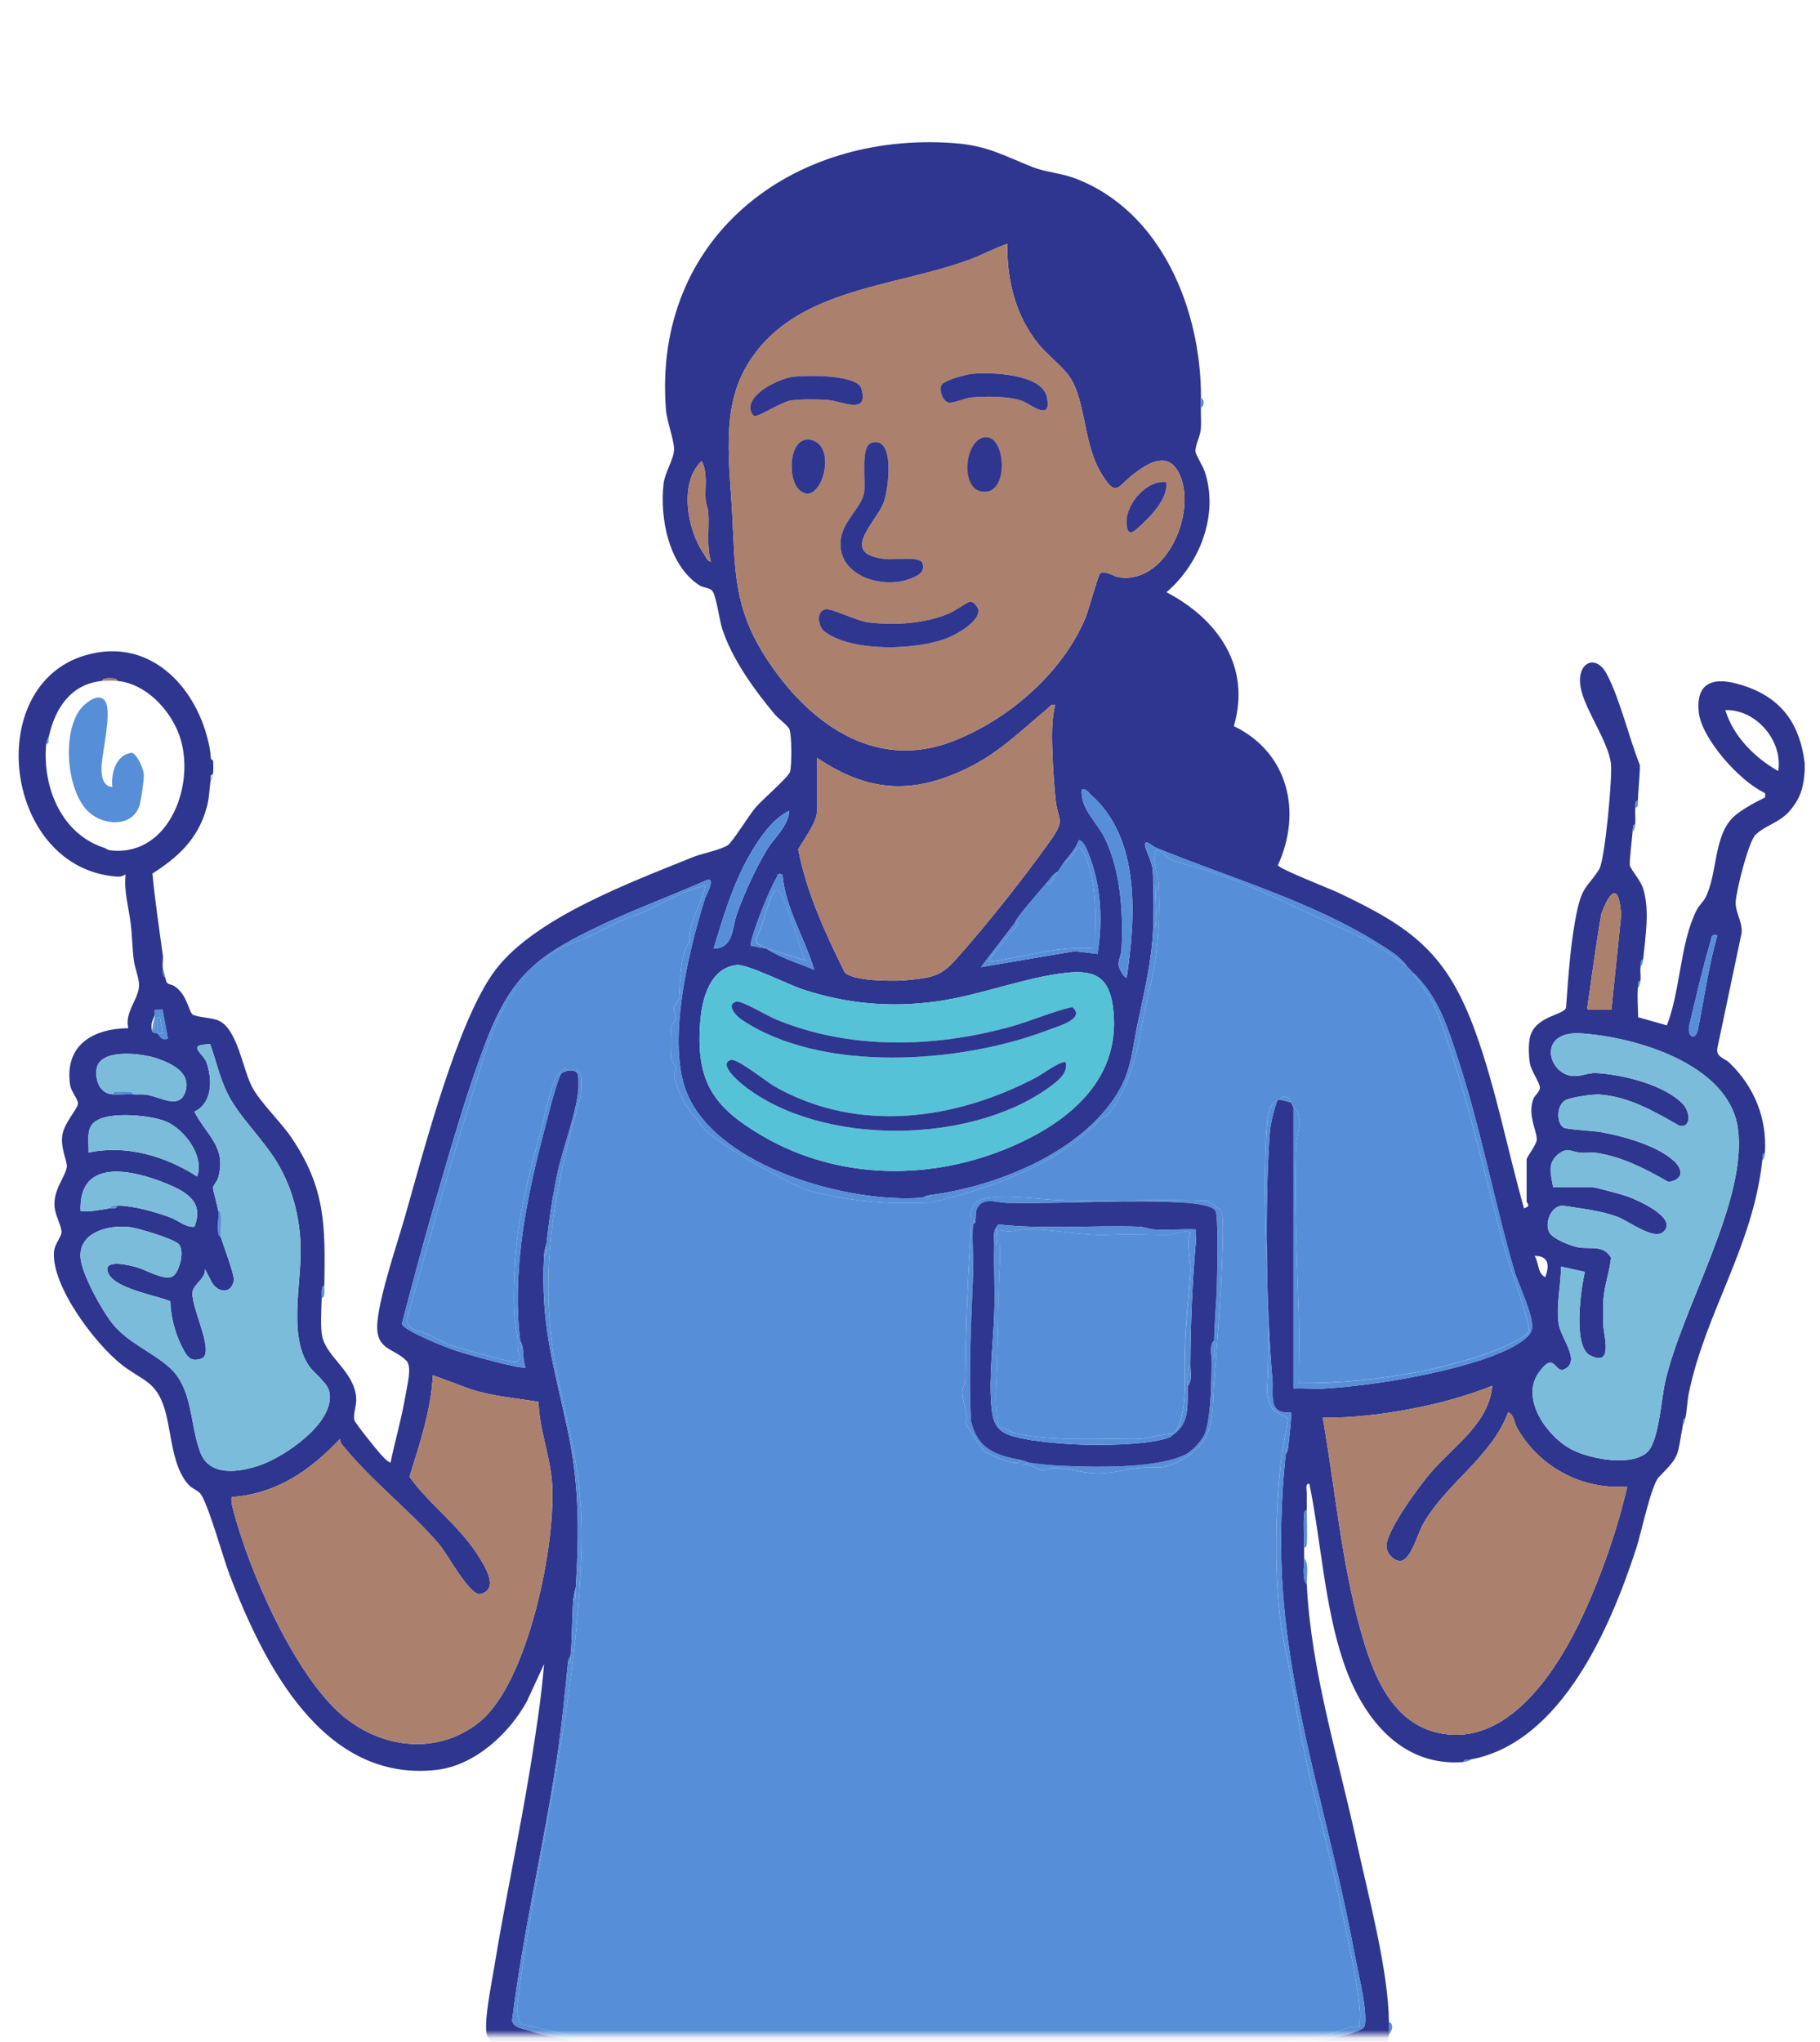 <svg width="238" height="267" viewBox="0 0 238 267" fill="none" xmlns="http://www.w3.org/2000/svg">
<path d="M181.627 266.118C181.623 265.54 181.634 264.964 181.627 264.386L181.925 264.608C182.323 265.318 181.717 265.793 181.627 266.118Z" fill="#568FD8"/>
<path d="M42.053 169.789C42.06 169.29 41.984 168.784 42.112 168.289L42.4 168.057C42.393 168.556 42.469 169.062 42.341 169.557L42.053 169.789Z" fill="#568FD8"/>
<path d="M220.073 186.421L220.129 185.607L220.42 185.382C220.309 185.926 220.084 186.362 220.073 186.421Z" fill="#568FD8"/>
<path d="M192.363 230.082C192.304 230.092 192.089 230.369 191.323 230.428L191.549 230.137L192.36 230.082H192.363Z" fill="#568FD8"/>
<path d="M230.463 151.77L230.519 150.956L230.81 150.731C230.761 151.535 230.47 151.712 230.463 151.77Z" fill="#568FD8"/>
<path d="M21.62 127.862C21.176 127.529 21.228 126.978 21.273 126.476C21.298 126.642 21.523 127.259 21.62 127.862Z" fill="#568FD8"/>
<path d="M27.854 99.448L27.562 99.223L27.854 99.448Z" fill="#568FD8"/>
<path d="M27.853 101.181C27.794 101.96 27.514 102.161 27.507 102.22L27.853 101.181Z" fill="#568FD8"/>
<path d="M20.233 132.713C20.285 132.553 20.171 132.248 20.247 132.033L21.27 132.016L21.967 135.828C20.961 136.105 20.92 135.401 20.583 135.135H21.277L20.93 133.056H20.587V135.135C20.493 135.062 20.015 135.225 19.894 134.788C20.531 134.438 20.167 133.354 20.24 132.709L20.233 132.713Z" fill="#568FD8"/>
<path d="M15.383 89.053C14.794 88.994 13.893 88.994 13.307 89.053L13.525 88.765C14.062 88.644 14.624 88.644 15.165 88.765L15.383 89.053Z" fill="#AB806D"/>
<path d="M20.233 132.713C20.161 133.357 20.525 134.442 19.887 134.792L20.233 132.713Z" fill="#568FD8"/>
<path d="M6.033 97.369C6.096 96.634 6.366 96.388 6.38 96.329L6.325 97.143L6.033 97.369Z" fill="#568FD8"/>
<path d="M14.69 102.913C14.482 101.111 15.182 98.675 17.238 98.439C17.959 98.647 18.815 100.64 18.812 101.35C18.812 102.112 18.448 104.86 18.177 105.536C17.082 108.239 13.483 107.93 11.598 106.184C8.637 103.44 8.048 95.518 10.7 92.511C11.414 91.703 13.144 90.463 13.827 91.825C14.572 93.315 13.442 98.076 13.296 99.964C13.213 101.038 13.275 102.864 14.69 102.913Z" fill="#568FD8"/>
<path d="M21.27 135.138H20.58V133.059H20.923" fill="#568FD8"/>
<mask id="mask0_1416_8068" style="mask-type:luminance" maskUnits="userSpaceOnUse" x="-28" y="0" width="319" height="267">
<path d="M290.037 0H-27.407V266.118H290.037V0Z" fill="white"/>
</mask>
<g mask="url(#mask0_1416_8068)">
<path d="M157.037 51.976C157.037 52.437 157.05 52.901 157.037 53.362C157.009 54.322 157.127 55.334 157.009 56.28C156.905 57.129 156.263 58.334 156.336 59.069C156.381 59.523 157.31 60.954 157.55 61.685C159.408 67.309 156.901 73.716 152.54 77.444C159.228 80.958 163.641 87.14 161.349 94.957C168.487 98.401 170.294 106.198 167.111 113.138C167.118 113.571 173.923 116.225 174.943 116.707C184.67 121.312 189.212 124.59 192.977 135.048C195.66 142.498 197.13 150.405 199.293 158.007C200.302 157.73 199.637 157.297 199.637 157.141V151.597C199.637 151.358 200.878 149.729 200.951 149.119C201.079 148.024 199.727 145.99 200.482 143.78C200.666 143.239 201.356 142.813 201.37 142.248C201.384 141.635 200.233 140.058 200.06 139.046C199.904 138.132 199.865 136.628 200.053 135.73C200.652 132.861 204.473 132.775 204.785 131.801C205.107 127.598 205.378 122.889 206.31 118.776C207.004 115.723 207.877 115.737 209.143 113.637C209.867 112.431 210.918 101.346 210.644 99.701C210.162 96.797 207.569 93.255 206.806 90.373C205.859 86.793 208.588 85.282 210.099 88.117C211.836 91.374 213.036 96.537 214.447 100.057C214.44 101.599 214.242 103.103 214.183 104.649L213.892 104.874C213.795 105.141 213.85 105.414 213.837 105.688C213.805 106.374 213.892 107.085 213.837 107.767L213.545 107.992L213.49 108.807C213.417 109.649 213.067 112.643 213.126 113.128C213.192 113.661 214.544 115.099 214.887 116.243C215.75 119.108 215.168 122.463 214.873 125.439L214.582 125.664L214.526 126.479C214.468 127.047 214.578 127.643 214.526 128.211L214.235 128.436L214.18 129.251C214.086 130.488 214.208 131.787 214.214 133.024L217.976 134.091C219.761 129.531 219.685 123.381 221.841 119.07C222.192 118.37 222.722 117.941 222.985 117.442C224.629 114.327 224.029 109.448 226.633 106.884C227.586 105.945 229.583 104.884 230.8 104.295C230.817 103.931 230.973 103.782 230.581 103.592C227.451 102.067 222.455 96.561 222.136 93.044C221.72 88.449 225.114 88.612 228.473 89.822C233.212 91.53 235.404 94.936 235.996 99.794V100.834C235.837 102.978 235.504 104.281 234.065 106.007C232.762 107.566 230.838 107.937 229.583 109.146C228.643 110.051 227.024 116.551 226.972 117.996C226.92 119.469 228.123 120.872 227.652 122.463L224.573 137.085C224.386 138.236 225.527 138.385 226.123 138.953C229.368 142.044 231.077 146.195 230.8 150.734L230.508 150.959L230.453 151.774C229.215 163.053 223.051 171.542 220.846 182.183C220.638 183.188 220.611 184.397 220.41 185.385L220.118 185.61L220.063 186.424C219.272 190.427 219.855 190.191 216.929 193.164C215.927 194.183 214.634 200.43 214.006 202.367C210.64 212.766 204.195 227.856 192.356 230.084L191.545 230.14L191.32 230.431C183.086 231.055 178.115 224.464 175.719 217.451C173.216 210.112 172.772 201.66 171.23 194.048C170.63 193.964 170.893 194.841 170.886 195.257C170.869 196.009 170.893 196.761 170.886 197.509C170.592 197.461 170.567 197.773 170.543 198.022C170.415 199.37 170.543 200.971 170.543 202.36C170.543 202.821 170.543 203.286 170.543 203.746C170.55 204.824 170.259 206.439 170.89 207.211C171.434 218.473 174.988 229.779 177.369 240.75C178.857 247.6 181.561 257.618 181.627 264.385C181.633 264.964 181.623 265.539 181.627 266.118C181.519 266.506 181.713 266.845 181.308 267.348C180.791 267.989 179.467 268.093 179.248 268.762C179.03 269.43 179.151 272.119 179.203 273.048L179.262 274.548L179.55 274.78C179.602 276.967 179.477 279.178 179.55 281.364L179.609 282.515L179.897 282.75C180.171 293.475 179.99 304.573 179.897 315.322C179.29 315.755 179.557 316.995 179.55 317.747C179.522 320.398 179.564 323.066 179.55 325.717C178.922 326.372 179.21 327.865 179.203 328.836C179.189 331.026 179.214 333.229 179.203 335.419C178.572 336.192 178.864 337.807 178.857 338.884C178.836 342.689 178.874 346.514 178.857 350.319C178.226 351.092 178.517 352.707 178.51 353.784C178.486 358.282 178.506 362.8 178.51 367.298C178.51 368.854 178.496 370.417 178.51 371.976C178.513 372.555 178.267 373.552 178.857 373.882C178.86 378.033 178.801 382.205 178.857 386.356L178.916 387.856L179.203 388.088C179.203 394.204 179.2 400.338 179.203 406.453C179.203 408.817 179.182 411.19 179.203 413.557C179.21 414.135 178.961 415.133 179.55 415.463C179.56 431.742 179.585 448.041 179.55 464.32C179.255 464.272 179.228 464.584 179.207 464.833C179.061 466.382 179.2 468.267 179.207 469.864C179.207 470.325 179.207 470.789 179.207 471.25V472.29C179.189 474.352 179.581 479.359 179.054 480.973C178.298 483.278 174.391 483.298 174.364 483.898C176.014 487.723 177.834 491.459 179.72 495.17C181.779 499.227 183.197 500.728 184.057 505.558V507.637C183.987 508.081 184.119 508.587 183.981 509.106C182.046 516.199 172.883 517.152 166.74 517.339C165.371 517.381 163.953 517.384 162.583 517.339C156.319 517.131 150.183 515.991 146.158 510.731C142.67 506.171 143.468 497.987 144.258 492.595C144.66 489.851 145.333 487.117 145.96 484.425C144.688 484.57 141.703 483.86 140.861 482.945C139.73 481.718 139.914 477.986 139.699 476.309C133.317 426.551 127.135 376.747 121.342 326.965L120.334 322.259C119.789 323.995 120.115 325.721 119.983 327.457L119.692 327.682L119.637 328.496C119.564 329.407 119.71 330.357 119.637 331.268L119.346 331.493L119.29 332.308C119.207 333.333 119.37 334.401 119.29 335.426L119.002 335.662L118.943 336.812C118.742 339.304 118.791 341.934 118.597 344.435L118.306 344.661L118.25 345.475C118.17 346.501 118.326 347.568 118.25 348.594L117.962 348.829L117.903 349.98C117.851 350.666 117.955 351.373 117.903 352.059L117.616 352.291L117.557 353.791C117.473 354.931 117.64 356.116 117.557 357.256L117.269 357.492L117.21 358.642C117.113 360.011 117.304 361.432 117.21 362.8L116.922 363.033L116.863 364.533C116.794 365.562 116.933 366.622 116.863 367.651L116.576 367.884L116.517 369.384C116.312 372.458 116.368 375.659 116.17 378.74L115.882 378.972L115.823 380.472C115.757 381.501 115.886 382.562 115.823 383.591L115.536 383.823L115.477 385.323C115.397 386.581 115.553 387.877 115.477 389.135L115.189 389.371L115.13 390.521C115.068 391.664 115.14 392.839 115.13 393.986C114.523 394.419 114.79 395.66 114.783 396.412C114.769 397.676 114.835 398.962 114.783 400.223L114.492 400.448L114.437 401.263C114.353 402.867 114.527 404.509 114.437 406.114L114.145 406.339L114.09 407.153C114.027 408.529 114.104 409.932 114.09 411.311C113.501 411.644 113.75 412.743 113.743 413.39C113.726 414.655 113.795 415.941 113.743 417.202L113.455 417.434L113.397 418.935C113.331 420.196 113.466 421.485 113.397 422.746L113.109 422.978L113.05 424.479C112.956 426.083 113.15 427.729 113.05 429.33L112.759 429.555L112.703 430.369C112.627 431.627 112.779 432.923 112.703 434.181L112.415 434.417L112.356 435.567C112.294 436.71 112.37 437.885 112.356 439.032C111.767 439.365 112.017 440.463 112.01 441.111C111.992 442.49 112.065 443.894 112.01 445.269L111.722 445.501L111.663 447.002C111.597 448.263 111.736 449.552 111.663 450.813L111.375 451.045L111.316 452.546C111.247 453.689 111.386 454.867 111.316 456.011L111.029 456.247L110.97 457.397C110.89 458.655 111.05 459.951 110.97 461.209L110.682 461.441L110.623 462.941C110.547 464.085 110.699 465.263 110.623 466.406L110.335 466.642L110.276 467.792C110.19 469.05 110.363 470.346 110.276 471.604L109.989 471.836L109.93 473.336C109.836 474.705 110.023 476.126 109.93 477.494L109.642 477.73L109.583 478.88C109.503 479.483 109.691 480.176 109.583 480.783C109.32 482.287 107.094 482.838 105.773 482.695C106.713 487.12 107.725 491.32 107.853 495.863C107.888 497.128 107.829 498.41 107.853 499.674C107.524 501.854 107.226 503.77 105.412 505.374C103.027 507.481 99.04 507.862 96.08 508.337L95.269 508.392L95.043 508.684C93.681 508.891 91.861 508.822 90.54 509.03L89.729 509.086L89.503 509.377C82.909 510.551 77.973 513.611 71.147 514.574L70.335 514.63L70.11 514.921C69.25 515.032 68.235 514.855 67.34 514.921L66.189 514.98L65.953 515.267C65.069 515.312 64.067 515.312 63.183 515.267L62.955 514.98L61.453 514.921C60.497 514.838 59.498 515.032 58.538 514.889C54.413 514.273 47.569 512.474 46.63 507.745C45.156 500.322 53.168 498.049 58.098 495.104C63.027 492.159 67.881 488.596 71.847 484.615C72.547 483.915 72.949 482.439 74.263 482.346C74.094 481.704 72.995 481.781 72.35 481.32C71.213 480.513 70.97 478.645 70.852 477.321C70.523 473.6 70.921 469.397 70.81 465.536C69.476 419.437 67.77 373.417 66.654 327.28C66.193 308.284 65.257 289.053 67 270.12C67.052 269.559 66.98 268.98 67.011 268.419C66.945 267.968 64.262 267.916 63.686 266.145C63.194 264.638 64.303 259.264 64.615 257.337C66.054 248.519 67.954 239.745 69.382 230.92C70.093 226.515 70.79 222.045 71.147 217.617L68.907 222.475C66.598 226.706 62.081 230.878 57.096 231.45C42.227 233.151 34.465 217.558 30.017 205.926C29.254 203.927 27.073 196.151 26.141 195.25C25.725 194.845 25.142 194.661 24.733 194.235C22.442 191.844 22.462 187.325 21.533 184.269C20.403 180.565 18.645 180.596 15.914 178.458C12.464 175.759 6.758 168.24 7.056 163.732C7.129 162.651 8.103 161.705 8.044 161.022C7.975 160.194 7.233 158.919 7.136 157.824C6.935 155.564 8.588 153.853 8.737 152.595C8.824 151.85 7.912 150.259 8.141 148.51C8.356 146.874 10.18 144.968 10.197 144.338C10.214 143.707 9.299 142.768 9.171 141.895C8.401 136.704 12.114 134.507 16.78 134.459C16.226 132.376 18.247 130.54 18.184 128.748C18.15 127.802 17.63 126.579 17.502 125.592C17.3 124.025 17.287 122.355 17.096 120.799C16.836 118.658 16.174 116.555 16.43 114.361C16.011 114.538 15.823 114.673 15.321 114.638C0.525 113.609 -2.408 89.683 11.157 85.695C19.953 83.106 26.293 90.431 27.517 98.422L27.573 99.236L27.864 99.461C27.905 99.988 27.902 100.667 27.864 101.194L27.573 101.419L27.517 102.233C27.344 103.488 27.385 104.358 27 105.702C25.853 109.725 23.34 112.054 19.935 114.233C20.265 117.812 20.809 121.371 21.291 124.933C21.36 125.436 21.211 126.014 21.284 126.486C21.239 126.988 21.187 127.539 21.63 127.872C21.814 129.039 22.182 128.461 23.003 129.095C24.508 130.262 24.685 132.258 25.167 132.65C25.648 133.041 27.76 133.055 28.654 133.492C31.043 134.653 31.733 139.715 32.915 142.051C33.934 144.067 36.673 146.656 38.056 148.69C42.577 155.336 42.542 160.239 42.41 168.07L42.123 168.302C41.994 168.798 42.074 169.304 42.064 169.802C42.039 171.213 41.863 173.482 42.133 174.758C42.719 177.495 46.331 179.359 46.578 182.793C46.654 183.843 46.123 184.98 46.359 185.749C46.487 186.165 49.171 189.491 49.687 190.07C50.072 190.499 50.54 191.047 51.067 191.286C51.688 188.306 52.551 185.364 53.05 182.353C53.237 181.22 53.913 178.718 53.147 177.945C51.4 176.178 48.994 176.622 49.365 172.779C49.715 169.175 51.896 162.796 52.97 159.057C55.39 150.613 59.8 133.44 64.775 126.86C69.971 119.985 82.573 115.359 90.554 112.109C91.823 111.593 94.215 111.166 95.192 110.512C95.809 110.096 97.973 106.554 98.867 105.525C99.637 104.642 103.124 101.589 103.308 100.958C103.551 100.134 103.565 96.055 103.197 95.296C102.972 94.835 101.752 93.945 101.29 93.391C98.624 90.182 95.74 86.218 94.444 82.223C94.079 81.103 93.653 77.891 93.154 77.275C92.807 76.845 91.965 76.869 91.462 76.543C87.458 73.965 86.258 67.763 86.772 63.276C86.945 61.748 88.148 60.022 88.144 58.743C88.141 57.465 87.205 55.126 87.084 53.549C85.347 31.189 103.384 17.18 124.674 18.711C129.139 19.034 131.212 20.34 135.04 21.854C136.711 22.516 138.704 22.62 140.521 23.302C151.94 27.585 157.082 40.593 157.05 51.983L157.037 51.976ZM131.753 31.878C130.12 32.409 128.612 33.268 126.997 33.874C116.791 37.721 103.312 37.582 97.404 48.272C94.312 53.868 95.425 60.912 95.744 67.039C96.128 74.475 95.913 79.378 100.094 85.903C105.471 94.295 114.183 100.955 124.577 96.939C131.843 94.132 138.968 87.996 141.97 80.729C142.341 79.835 143.617 75.171 143.859 74.991C144.469 74.53 145.513 75.331 146.203 75.459C152.478 76.599 156.634 66.91 154.194 61.921C152.727 58.92 150.127 60.538 148.21 62.025C146.081 63.674 145.974 65.188 143.942 61.786C141.537 57.759 142.05 51.945 139.557 48.85C138.78 47.887 137.522 46.823 136.614 45.895C134.378 43.608 132.852 40.448 132.197 37.159C131.85 35.42 131.67 33.656 131.757 31.882L131.753 31.878ZM92.963 73.46C92.367 71.332 92.755 69.194 92.627 67.042C92.592 66.453 92.308 65.912 92.266 65.323C92.156 63.643 92.582 61.858 91.753 60.292C88.727 63.151 89.885 69.346 92.062 72.455C92.311 72.811 92.471 73.38 92.96 73.46H92.963ZM13.307 89.052C9.226 89.468 7.209 92.646 6.38 96.329C6.366 96.388 6.099 96.634 6.033 97.368C5.544 102.965 8.023 109.06 13.653 110.882C13.958 110.979 13.938 111.163 14.693 111.229C22.286 111.887 25.683 102.251 23.423 96.086C22.199 92.746 19.058 89.413 15.387 89.052L15.168 88.765C14.627 88.643 14.069 88.643 13.528 88.765L13.31 89.052H13.307ZM106.82 99.101V106.204C106.82 107.507 105.045 109.902 104.379 111.059C105.475 116.717 107.912 122.026 110.467 127.158C111.452 128.284 116.506 128.315 118.084 128.215C118.839 128.166 120.458 127.976 121.173 127.84C123.076 127.477 123.943 126.635 125.177 125.262C128.952 121.056 134.021 114.635 137.297 110.016C139.425 107.015 138.34 107.532 138.025 104.444C137.862 102.833 137.702 100.539 137.64 98.938C137.557 96.79 137.449 94.198 137.993 92.178C137.401 92.032 137.3 92.403 136.953 92.694C132.63 96.305 129.798 99.309 124.234 101.45C117.695 103.966 112.561 102.899 106.823 99.105L106.82 99.101ZM232.54 100.834C233.171 96.904 229.656 92.732 225.617 92.864C226.66 96.291 229.475 99.105 232.54 100.834ZM147.34 127.861C148.491 119.999 149.184 109.687 142.667 103.952C142.278 103.609 142.098 103.121 141.457 103.259C141.249 105.782 143.488 107.528 144.528 109.711C146.595 114.032 146.893 119.483 146.657 124.23C146.622 124.926 146.192 125.567 146.293 126.285C146.331 126.565 146.907 127.83 147.343 127.858L147.34 127.861ZM93.313 124.05C95.99 124.008 95.695 121.309 96.416 119.358C97.446 116.572 98.774 113.654 100.292 111.111C100.958 109.999 102.126 108.883 102.736 107.663C102.937 107.261 103.232 106.489 103.187 106.035C100.996 107.102 99.325 109.586 98.101 111.686C95.879 115.494 94.593 119.864 93.317 124.05H93.313ZM139.027 112.961C138.732 113.374 138.586 113.62 138.333 114.001C137.709 114.282 137.376 114.895 136.946 115.387C136.423 115.986 132.672 120.273 132.79 120.585L128.286 126.472L140.573 124.389L143.523 124.743C144.23 120.408 143.991 115.678 142.313 111.575C142.07 110.979 141.745 110.078 141.103 109.843C140.722 111.011 139.73 111.97 139.023 112.961H139.027ZM150.803 115.733C150.876 117.511 150.866 119.496 150.803 121.278C150.644 125.709 149.573 129.937 148.695 134.24C148.144 136.943 147.908 139.712 146.584 142.175C142.143 150.436 130.554 155.135 121.71 156.271C121.006 156.361 120.729 156.614 120.67 156.618C111.084 157.408 94.128 152.737 89.93 143.194C87.028 136.597 90.048 124.323 92.169 117.539C92.311 117.085 93.646 114.791 92.474 115.068C87.985 117.074 83.319 118.772 78.871 120.865C70.599 124.763 67.004 127.283 63.606 136.087C61.006 142.827 58.805 150.679 56.766 157.661C55.276 162.775 53.917 167.949 52.558 173.101C52.658 173.964 58.309 176.175 59.37 176.546C60.559 176.961 68.328 179.169 68.716 178.801C68.397 178.004 68.481 177.18 68.37 176.376C68.276 175.686 68.03 175.395 68.023 175.336C66.969 166.59 68.682 157.38 70.89 148.922C71.538 146.441 72.301 143.153 73.171 140.824C73.431 140.128 73.664 140.259 74.256 139.992C74.471 139.972 74.731 139.975 74.95 139.992C75.771 140.228 75.619 140.886 75.657 141.538C75.823 144.32 73.653 149.972 72.974 153.087C72.294 156.202 71.826 159.303 71.486 162.515C71.459 162.765 71.185 163.413 71.14 164.248C70.679 173.174 72.364 178.354 74.166 186.691C75.744 193.982 75.761 200.146 75.296 207.561C75.29 207.655 75.002 208.566 74.95 209.294C74.787 211.64 74.825 214.232 74.603 216.571C74.596 216.63 74.333 216.851 74.256 217.61C73.844 221.689 73.449 225.798 72.835 229.877C71.109 241.356 68.387 252.694 66.969 264.215C67.087 265.165 68.54 265.342 69.406 265.605C71.92 266.367 74.461 266.776 77.03 267.161C77.13 267.175 77.435 267.445 78.07 267.507C78.385 267.538 78.791 267.532 79.11 267.507L79.335 267.798C79.599 267.902 79.879 267.833 80.147 267.854C82.334 268.037 84.56 268.308 86.727 268.547C86.785 268.554 87.025 268.814 87.766 268.893C89.715 269.101 92.006 269.073 94 269.24C94.059 269.243 94.246 269.524 95.04 269.586C97.487 269.78 100.202 269.909 102.66 269.933C102.993 270.522 104.092 270.272 104.736 270.279C106.577 270.3 108.436 270.265 110.276 270.279C110.817 270.9 112.187 270.619 113.046 270.626C113.622 270.629 114.201 270.626 114.78 270.626C114.894 270.626 115.012 270.626 115.126 270.626C122.736 270.643 130.377 270.723 137.987 270.626C138.631 270.619 139.734 270.868 140.063 270.279C144.91 270.224 149.798 270.04 154.61 269.586C155.324 269.517 155.262 269.243 155.303 269.24C157.068 269.067 159.131 269.094 160.843 268.893C161.564 268.81 161.824 268.554 161.883 268.547C163.852 268.311 165.811 268.19 167.77 267.854C168.141 267.791 168.529 267.94 168.81 267.507C170.311 267.358 177.744 266.024 178.344 265.096C178.569 264.749 178.534 264.274 178.534 263.865C178.524 261.613 177.47 257.389 177.023 254.957C174.166 239.478 168.955 224.111 167.777 208.421C167.323 202.388 167.496 196.258 168.116 190.236C168.123 190.177 168.376 189.924 168.463 189.197C168.536 188.576 168.976 184.841 168.799 184.702C165.724 184.952 166.577 182.474 166.39 180.354C165.575 171.137 165.402 157.744 166.019 148.465C166.127 146.867 166.539 145.291 167.073 143.804C167.156 143.755 167.319 143.849 167.42 143.804L168.806 144.151C168.938 144.324 169.035 144.625 169.153 144.844V181.573C170.474 181.511 171.819 181.653 173.143 181.58C179.266 181.234 187.551 179.82 193.4 177.938C195.081 177.398 200.049 175.655 200.33 173.77C200.593 172.024 198.531 167.969 197.983 166.067C195.376 157.009 193.642 147.661 190.72 138.683C189.319 134.376 188.103 130.304 184.736 127.168C184.511 126.957 184.393 126.759 184.043 126.475C183.197 125.127 181.668 124.261 180.34 123.422C171.507 117.837 160.645 114.76 151.046 110.806C150.848 110.723 149.469 109.521 149.767 110.695C149.992 111.579 150.554 112.525 150.71 113.568C150.824 114.334 150.765 114.995 150.796 115.733H150.803ZM100.237 124.05C102.147 125.314 104.369 125.907 106.47 126.822C105.229 122.643 102.688 118.745 102.313 114.347C101.495 114.188 101.765 114.431 101.55 114.794C100.521 116.541 98.659 121.253 98.202 123.228C98.035 123.946 98.271 123.585 98.649 123.724C99.19 123.928 99.737 123.925 100.24 124.046L100.237 124.05ZM210.723 132.019L211.999 119.656C211.722 115.553 210.637 116.26 209.42 119.455C208.706 123.454 208.196 127.487 207.607 131.506C207.513 132.154 207.607 131.995 208.116 132.019C208.98 132.057 209.857 131.992 210.72 132.019H210.723ZM224.573 122.321C223.772 122.182 223.904 122.397 223.72 123.01C222.677 126.517 221.765 130.498 220.912 134.088C220.569 135.533 221.72 136.261 222.06 134.535C222.864 130.46 223.436 126.319 224.573 122.324V122.321ZM96.336 126.191C92.818 126.596 91.802 130.637 91.573 133.575C90.963 141.399 93.22 144.778 99.782 148.589C109.76 154.39 121.97 154.435 132.443 149.861C140.122 146.507 146.789 140.845 145.523 131.586C145.014 127.851 143.208 126.829 139.578 127.199C134.187 127.754 128.144 130.169 122.545 130.949C116.489 131.794 110.883 131.295 105.08 129.424C103.235 128.831 97.671 126.035 96.336 126.188V126.191ZM20.233 132.712C20.018 133.353 19.64 133.901 19.887 134.791C20.008 135.228 20.486 135.065 20.58 135.138C20.92 135.405 20.961 136.108 21.963 135.831L21.266 132.019L20.244 132.037C20.167 132.251 20.282 132.553 20.23 132.716L20.233 132.712ZM203.1 155.235H208.123C208.553 155.235 212.152 156.216 212.8 156.448C214.079 156.909 219.408 159.213 217.57 161.05C216.322 162.297 212.987 159.671 211.51 159.127C209.191 158.271 206.754 158.066 204.334 157.661C202.798 157.709 201.98 159.941 202.58 161.129C203.041 162.037 205.475 162.966 206.466 163.132C208.002 163.385 209.721 162.775 210.678 164.484C210.491 166.272 209.798 168.15 209.673 169.958C209.6 171.033 209.628 172.349 209.673 173.437C209.725 174.678 211.008 178.819 207.94 177.249C205.645 176.074 206.723 168.555 207.257 166.33L204.14 165.637C204.119 168.098 203.485 170.568 203.814 173.063C204.078 175.069 207.003 178.209 204.31 179.169C203.214 179.169 203.173 176.75 201.211 179.515C198.704 183.049 202.549 188.202 205.866 189.723C208.258 190.822 213.313 191.792 215.407 189.907C216.898 188.562 217.258 182.956 217.737 180.804C219.914 171.036 228.595 156.961 227.257 147.536C226.067 139.143 213.847 135.599 206.743 135.141C200.944 134.771 202.41 140.505 205.697 140.713C206.795 140.782 207.704 140.256 208.81 140.329C212.28 140.55 217.549 141.815 220.049 144.351C220.999 145.315 221.238 147.546 219.619 147.224C216.35 145.349 212.994 143.402 209.122 143.135C208.3 143.08 205.381 143.509 204.722 143.873C203.564 144.511 203.478 146.805 204.473 147.46C204.844 147.702 208.491 147.889 209.416 148.059C212.304 148.586 216.652 149.792 218.856 151.784C220.229 153.025 220.049 154.3 218.18 154.57C215.237 152.889 212.19 151.292 208.789 150.769C208.106 150.661 207.413 150.803 206.73 150.751C205.464 150.658 204.899 149.913 203.61 151.077C202.32 152.241 202.847 153.714 203.1 155.246V155.235ZM28.893 161.819C29.216 162.917 30.7 166.715 30.571 167.46C30.266 169.238 28.522 169.092 27.694 167.696L26.817 165.98C26.876 167.152 25.496 167.845 25.222 168.742C24.692 170.464 28.072 176.539 26.491 177.609C24.9 178.24 24.432 177.37 23.79 176.109C22.892 174.352 22.31 172.134 22.279 170.173C20.403 169.359 14.395 168.448 14.038 166.109C13.809 164.626 17.131 165.513 17.893 165.724C19.124 166.067 21.211 167.37 22.442 166.978C23.398 166.677 24.234 163.538 23.36 162.682C22.643 161.978 18.056 160.596 16.919 160.464C14.222 160.156 10.315 161.119 10.523 164.421C10.658 166.563 13.314 171.348 14.697 173.08C16.704 175.593 19.79 176.722 22.137 178.805C25.274 181.584 24.782 186.265 26.21 189.976C27.423 193.133 31.303 192.537 33.931 191.636C37.207 190.513 43.783 186.095 43.09 182.1C42.868 180.818 41.09 179.633 40.375 178.576C37.567 174.397 39.599 167.315 39.29 162.335C39.062 158.645 38.188 155.329 36.312 152.144C34.437 148.96 31.351 146.157 29.791 143.076C28.772 141.067 28.235 138.672 27.486 136.548C24.23 136.614 26.564 137.699 27.004 138.936C27.78 141.119 27.822 144.248 25.413 145.374C27.046 148.517 29.653 150 28.533 154.009C28.384 154.539 27.86 154.989 27.85 155.405C27.846 155.558 28.425 157.623 28.547 158.354C28.626 159.307 28.415 160.377 28.554 161.303C28.606 161.646 28.88 161.767 28.893 161.819ZM14.693 143.108C15.605 143.17 16.552 143.045 17.463 143.108C17.959 143.142 18.455 143.08 18.978 143.139C20.906 143.35 23.437 145.193 24.234 142.782C25.031 140.37 22.587 139.13 20.58 138.43C18.573 137.73 12.984 137.023 12.624 139.836C12.426 141.361 13.109 142.997 14.693 143.108ZM25.773 153.849C26.779 151.178 24.099 147.671 21.707 146.659C19.692 145.807 12.911 145.058 11.837 147.356C11.351 148.392 11.643 149.625 11.577 150.731C16.472 149.657 21.648 151.188 25.773 153.849ZM15.383 157.661C17.463 157.668 20.344 158.492 22.306 159.224C23.35 159.612 24.258 160.526 25.42 160.429C26.761 157.134 24.265 155.786 21.617 154.719C17.165 152.928 10.273 151.424 10.533 158.357C11.84 158.506 13.074 158.219 14.343 158.011C14.586 157.969 14.894 158.07 15.158 157.955L15.383 157.664V157.661ZM202.06 167.017C202.656 165.554 202.545 164.189 200.677 164.248C201.242 165.083 201.058 166.545 202.06 167.017ZM70.429 183.327C67.448 182.824 64.418 182.606 61.526 181.663L56.6 179.837C56.378 184.394 54.891 188.798 53.546 193.122C56.205 196.813 59.925 199.394 62.431 203.282C63.336 204.685 65.364 207.79 62.858 208.448C61.474 208.812 58.535 203.247 57.474 202.007C53.643 197.52 48.855 193.944 44.813 189.023C44.608 188.774 44.449 188.49 44.473 188.154C40.563 192.312 36.167 195.35 30.277 195.777C30.214 196.265 30.315 196.709 30.433 197.18C32.429 205.174 38.587 219.301 45 224.533C50.134 228.723 57.304 229.495 62.657 225.226C69.084 220.102 72.759 201.768 72.19 193.864C71.937 190.361 70.495 186.854 70.429 183.327ZM197.217 184.688C195.033 190.589 189.104 193.947 186.071 199.353C185.409 200.531 184.504 203.989 183.18 204.114C182.244 204.204 181.308 203.081 181.304 202.194C181.297 200.132 185.69 194.19 187.173 192.488C190.092 189.138 194.755 186.047 195.137 181.223C191.767 182.575 188.068 183.576 184.483 184.252C180.711 184.962 176.808 185.451 172.973 185.385C174.579 194.571 175.421 204.2 177.917 213.182C179.401 218.525 181.731 225.018 187.777 226.533C197.071 228.861 203.668 218.407 206.979 211.262C209.441 205.95 211.483 200.073 212.8 194.391C206.927 194.872 201.314 191.868 198.413 186.781C198.004 186.068 198.007 184.983 197.217 184.688ZM70.107 272.355L69.819 272.587C69.691 273.083 69.77 273.588 69.76 274.087C69.438 293.183 69.24 312.328 69.753 331.441C69.854 335.152 70.093 338.919 70.107 342.696C70.11 343.999 69.819 345.839 70.453 346.854C70.474 353.129 70.751 359.294 70.8 365.565C70.807 366.425 70.526 367.797 71.147 368.338C71.216 378.314 71.646 388.182 71.84 398.137L71.899 399.638C71.909 399.949 72.187 399.849 72.187 399.87C72.27 402.628 72.173 405.424 72.187 408.186C72.194 409.378 71.899 411.104 72.533 411.998C72.613 432.095 73.31 452.733 74.274 472.789C74.357 474.504 74.208 476.25 74.246 477.969C76.711 479.158 79.571 479.279 82.23 479.567C82.306 479.573 82.903 479.851 83.617 479.913C84.854 480.02 87.264 480.26 88.293 480.26H95.913C96.922 480.26 99.384 480.027 100.59 479.913C101.353 479.84 101.571 479.573 101.63 479.567C103.218 479.393 104.879 479.504 106.446 478.839C106.737 476.119 106.629 473.25 106.827 470.557C106.83 470.498 107.115 470.322 107.174 469.518C107.985 458.173 109.139 445.844 109.25 434.521C109.857 434.087 109.59 432.847 109.597 432.095C109.67 423.664 110.914 415.244 110.984 406.8C111.59 406.367 111.323 405.126 111.33 404.374C111.351 401.581 111.66 398.851 111.677 396.058C112.298 395.518 112.017 394.145 112.024 393.286C112.034 391.796 111.947 390.268 112.024 388.781C112.024 388.723 112.325 388.567 112.37 387.742C112.637 382.794 112.745 377.783 113.064 372.842C113.067 372.766 113.362 372.222 113.41 371.456C113.611 368.383 113.542 365.177 113.757 362.1C113.761 362.042 114.048 361.865 114.104 361.061C114.298 358.313 114.246 355.499 114.45 352.745C114.461 352.616 114.742 351.743 114.797 351.012C115.081 347.214 115.185 343.372 115.49 339.577C115.49 339.536 115.778 339.605 115.837 338.884C116.361 332.315 116.69 325.7 117.224 319.133C117.231 319.057 117.512 318.479 117.571 317.747C117.643 316.836 117.501 315.887 117.571 314.975C117.577 314.899 117.865 314.345 117.917 313.589C118.212 309.216 118.326 305.308 117.924 300.935C117.699 298.457 117.106 291.967 115.917 290.12C115.518 289.504 114.617 288.911 114.107 288.298C114 288.152 113.858 288.066 113.761 287.951C113.123 287.192 112.61 286.693 111.684 286.219C111.57 286.09 111.455 285.99 111.337 285.872C110.939 283.246 113.858 283.98 115.265 284.888C115.865 285.273 117.473 286.901 117.928 287.49C118.098 287.712 118.077 288.159 118.254 288.416C118.413 288.644 118.774 288.623 118.85 288.738C120.694 291.444 120.954 299.504 121.412 302.997C122.629 312.273 123.714 321.604 124.844 330.922C124.931 331.635 125.184 331.902 125.191 331.961C125.374 333.479 125.354 335.295 125.537 336.812C125.624 337.516 125.877 337.464 125.884 337.505C126.092 339.221 126.023 341.334 126.231 343.049C126.317 343.76 126.57 344.03 126.577 344.089C128.484 359.748 130.186 375.521 132.117 391.214C132.204 391.921 132.457 391.865 132.464 391.907C133.923 403.754 135.144 415.743 136.621 427.597C136.707 428.301 136.96 428.249 136.967 428.29C138.76 442.705 140.427 457.213 142.164 471.604C142.251 472.318 142.504 472.584 142.511 472.643C142.816 475.155 142.812 477.737 143.232 480.239C145.669 480.869 148.134 481.105 150.623 481.334C155.071 481.743 160.538 481.954 165.024 481.652C165.745 481.604 165.676 481.309 165.717 481.306C166.435 481.24 167.187 481.375 167.94 481.275C170.502 480.939 173.105 480.384 175.563 479.605C176.503 476.514 175.983 473.218 176.1 470.024C177.213 440.148 176.087 410.123 175.4 380.316C174.683 348.985 176.905 317.948 176.801 286.569C176.797 285.287 176.919 283.821 176.801 282.577C176.777 282.327 176.749 282.019 176.458 282.064C176.451 278.845 176.475 275.179 176.111 272.015C176.118 271.225 176.319 270.421 175.587 269.943C175.504 269.933 175.47 270.269 175.421 270.283C173.695 270.844 170.54 271.308 168.63 271.631C166.719 271.953 164.598 272.098 162.604 272.362C161.911 272.452 161.623 272.701 161.564 272.708C156.107 273.37 150.432 273.692 144.941 273.748C144.189 273.755 142.948 273.488 142.518 274.094C134.593 274.164 126.726 274.625 118.777 274.458C111.362 274.302 103.849 273.481 96.454 273.401C96.115 272.798 95.026 273.079 94.378 273.055C93.691 273.027 92.981 273.11 92.301 273.055C92.242 273.051 92.044 272.774 91.261 272.708C90.478 272.643 89.628 272.781 88.838 272.708C88.761 272.701 88.186 272.421 87.451 272.362C86.657 272.299 85.815 272.435 85.028 272.362C84.969 272.355 84.681 271.884 83.988 272.015C83.53 271.988 83.059 272.053 82.601 272.015L82.396 271.728C82.237 271.676 82.074 271.679 81.908 271.669C77.921 271.395 74.066 270.425 70.131 269.936C70.117 270.744 70.145 271.558 70.131 272.362L70.107 272.355ZM50.71 503.822C50.582 503.968 50.186 504.061 49.999 504.311C49.365 505.146 49.611 506.799 49.999 507.748C51.362 509.155 53.265 510.094 55.193 510.6C60.244 511.92 67.42 511.733 72.53 510.752C77.931 509.72 82.355 507.013 87.33 505.984C91.642 505.09 96.707 505.371 100.854 503.923C105.912 502.155 104.892 496.895 104.366 492.592C104.002 489.622 103.267 486.663 102.646 483.745C98.014 484.383 93.31 484.629 88.619 484.438C86.876 484.366 84.508 484.22 82.778 484.047C80.888 483.856 78.961 483.271 77.071 483.07C73.771 488.683 67.898 492.879 62.462 496.355C58.964 498.59 53.261 500.908 50.713 503.829L50.71 503.822ZM154.613 485.804C153.923 485.783 153.223 485.845 152.537 485.804C152.492 485.804 152.245 485.478 151.708 485.436C150.855 485.371 149.95 485.485 149.098 485.478C148.612 488.486 147.718 491.434 147.343 494.463C146.789 498.957 146.258 505.205 149.077 509.016C149.586 509.706 149.774 509.893 150.464 510.402C156.194 514.64 168.716 514.623 175.331 512.585C176.61 512.19 178.246 511.317 179.21 510.402C183.675 506.161 178.139 499.487 176.028 495.392C174.322 492.082 172.509 488.752 171.566 485.131C169.292 484.761 167.031 485.648 164.844 485.807C161.748 486.032 157.768 485.901 154.62 485.8L154.613 485.804Z" fill="#2E368F"/>
<path d="M203.1 155.236C202.847 153.704 202.264 152.284 203.61 151.067C204.955 149.851 205.461 150.648 206.73 150.742C207.413 150.79 208.106 150.652 208.789 150.759C212.186 151.286 215.237 152.883 218.18 154.56C220.049 154.29 220.229 153.015 218.856 151.774C216.655 149.782 212.304 148.576 209.416 148.049C208.494 147.88 204.844 147.692 204.473 147.45C203.474 146.795 203.564 144.501 204.722 143.863C205.381 143.5 208.3 143.07 209.122 143.125C212.994 143.392 216.35 145.34 219.619 147.214C221.238 147.536 221.002 145.305 220.049 144.342C217.546 141.805 212.28 140.54 208.81 140.319C207.704 140.249 206.795 140.776 205.697 140.703C202.41 140.495 200.944 134.761 206.743 135.131C213.847 135.585 226.067 139.13 227.257 147.526C228.595 156.955 219.914 171.026 217.737 180.794C217.258 182.946 216.898 188.556 215.407 189.897C213.317 191.782 208.258 190.812 205.866 189.713C202.549 188.192 198.707 183.04 201.21 179.505C203.173 176.74 203.214 179.159 204.31 179.159C207.003 178.199 204.078 175.06 203.814 173.053C203.485 170.555 204.119 168.088 204.14 165.628L207.257 166.321C206.723 168.545 205.648 176.064 207.94 177.239C211.008 178.809 209.725 174.671 209.673 173.428C209.628 172.343 209.6 171.023 209.673 169.949C209.798 168.14 210.491 166.262 210.678 164.474C209.721 162.765 208.002 163.379 206.466 163.122C205.475 162.96 203.037 162.027 202.58 161.12C201.98 159.931 202.798 157.7 204.334 157.651C206.754 158.053 209.188 158.257 211.51 159.117C212.987 159.661 216.322 162.291 217.57 161.04C219.404 159.203 214.079 156.899 212.8 156.438C212.155 156.206 208.553 155.225 208.123 155.225H203.1V155.236Z" fill="#7BBCDB"/>
<path d="M157.037 53.362C157.05 52.901 157.037 52.437 157.037 51.976C157.553 52.35 157.536 53.009 157.037 53.362Z" fill="#568FD8"/>
<path d="M92.963 73.46C92.471 73.38 92.315 72.812 92.065 72.455C89.888 69.347 88.73 63.151 91.757 60.292C92.585 61.855 92.155 63.64 92.27 65.324C92.308 65.916 92.592 66.453 92.63 67.042C92.762 69.194 92.374 71.329 92.967 73.46H92.963Z" fill="#AB806D"/>
<path d="M213.493 108.804L213.549 107.989L213.84 107.764C213.778 108.554 213.5 108.745 213.493 108.804Z" fill="#568FD8"/>
<path d="M214.53 126.476L214.585 125.661L214.877 125.436C214.8 126.195 214.537 126.417 214.53 126.476Z" fill="#568FD8"/>
<path d="M214.183 129.248L214.239 128.433L214.53 128.208C214.457 128.977 214.187 129.189 214.183 129.248Z" fill="#568FD8"/>
<path d="M213.836 105.685C213.85 105.415 213.795 105.138 213.892 104.871L214.183 104.646C214.173 104.916 214.225 105.193 214.128 105.46L213.836 105.685Z" fill="#568FD8"/>
<path d="M210.723 132.02C209.86 131.992 208.983 132.058 208.12 132.02C207.607 131.999 207.517 132.158 207.61 131.507C208.2 127.487 208.709 123.454 209.423 119.455C210.64 116.257 211.725 115.55 212.003 119.656L210.727 132.02H210.723Z" fill="#AB806D"/>
<path d="M224.573 122.321C223.436 126.316 222.864 130.457 222.06 134.532C221.72 136.257 220.569 135.53 220.912 134.085C221.768 130.495 222.68 126.514 223.72 123.007C223.904 122.394 223.772 122.182 224.573 122.317V122.321Z" fill="#568FD8"/>
<path d="M131.753 31.879C131.663 33.653 131.843 35.417 132.194 37.156C132.852 40.448 134.374 43.608 136.61 45.892C137.522 46.82 138.78 47.884 139.554 48.847C142.046 51.942 141.537 57.76 143.939 61.783C145.971 65.185 146.078 63.675 148.207 62.022C150.124 60.535 152.724 58.92 154.19 61.918C156.631 66.907 152.474 76.596 146.199 75.456C145.509 75.331 144.466 74.531 143.856 74.988C143.613 75.168 142.337 79.836 141.966 80.726C138.961 87.992 131.836 94.126 124.573 96.936C114.18 100.952 105.465 94.292 100.091 85.9C95.91 79.375 96.128 74.472 95.74 67.036C95.421 60.909 94.308 53.865 97.401 48.269C103.308 37.579 116.787 37.714 126.993 33.871C128.609 33.265 130.113 32.406 131.75 31.875L131.753 31.879ZM123.156 50.296C122.757 50.871 123.232 52.437 124.026 52.628C124.612 52.77 126.206 52.053 127.077 51.969C128.876 51.8 132.232 51.786 133.837 52.493C134.984 52.999 137.623 55.188 136.888 51.869C136.222 48.868 129.521 48.639 127.115 48.886C126.29 48.969 123.575 49.696 123.159 50.292L123.156 50.296ZM103.613 49.291C101.866 49.537 97.862 51.446 98.143 53.536C98.184 53.855 98.399 54.326 98.687 54.402C99.21 54.541 102.188 52.524 103.551 52.347C104.782 52.184 107.118 52.209 108.384 52.319C110.131 52.472 113.677 54.322 112.648 50.822C112.093 48.941 105.312 49.052 103.617 49.291H103.613ZM128.529 57.212C126.012 57.929 125.679 64.423 128.82 64.326C131.961 64.229 131.438 56.38 128.529 57.212ZM104.473 64.021C107.153 66.686 109.68 58.612 106.241 57.576C103.221 56.665 102.844 62.399 104.473 64.021ZM113.962 57.902C112.454 58.373 113.289 63.103 112.984 64.555C112.599 66.381 110.252 68.124 109.957 70.539C109.389 75.199 115.248 77.091 118.94 75.709C119.907 75.345 121.02 74.926 120.653 73.657C120.375 72.708 117.009 73.207 115.997 73.117C109.5 72.542 114.527 68.411 115.553 65.733C116.222 63.986 117.109 56.918 113.969 57.898L113.962 57.902ZM152.537 63.065C149.95 62.67 147.139 66.003 147.319 68.442C147.437 70.047 147.981 69.794 148.9 68.955C150.484 67.507 152.703 65.303 152.537 63.065ZM126.789 78.692C126.536 78.748 124.82 79.922 124.13 80.213C120.923 81.572 117.064 81.8 113.601 81.402C112.09 81.229 108.879 79.607 108.033 79.673C106.761 79.773 106.841 81.863 107.87 82.629C111.486 85.324 120.108 85.047 124.133 83.332C125.333 82.819 127.957 81.294 127.95 79.863C127.95 79.395 127.264 78.585 126.789 78.692Z" fill="#AB806D"/>
<path d="M70.429 183.327C70.495 186.854 71.941 190.361 72.19 193.864C72.759 201.771 69.084 220.102 62.657 225.226C57.304 229.495 50.135 228.723 45 224.533C38.587 219.301 32.43 205.174 30.433 197.18C30.315 196.709 30.214 196.265 30.277 195.777C36.17 195.351 40.563 192.308 44.473 188.154C44.449 188.49 44.608 188.774 44.813 189.023C48.852 193.944 53.643 197.52 57.474 202.007C58.535 203.251 61.471 208.812 62.858 208.449C65.368 207.79 63.336 204.685 62.431 203.282C59.925 199.394 56.205 196.813 53.546 193.123C54.891 188.795 56.378 184.394 56.6 179.837L61.526 181.664C64.418 182.603 67.448 182.824 70.429 183.327Z" fill="#AB806D"/>
<path d="M197.217 184.689C198.007 184.983 198.004 186.068 198.413 186.782C201.314 191.868 206.927 194.873 212.8 194.391C211.483 200.07 209.441 205.95 206.979 211.262C203.668 218.407 197.068 228.862 187.777 226.533C181.731 225.019 179.401 218.522 177.917 213.182C175.424 204.201 174.582 194.571 172.973 185.385C176.808 185.451 180.711 184.966 184.483 184.252C188.068 183.576 191.767 182.578 195.137 181.224C194.755 186.047 190.096 189.138 187.173 192.489C185.69 194.193 181.297 200.133 181.304 202.194C181.308 203.078 182.244 204.201 183.18 204.114C184.504 203.989 185.409 200.535 186.071 199.353C189.104 193.947 195.033 190.59 197.217 184.689Z" fill="#AB806D"/>
<path d="M106.82 99.101C112.558 102.895 117.692 103.963 124.23 101.447C129.795 99.306 132.627 96.301 136.95 92.691C137.3 92.4 137.397 92.025 137.99 92.174C137.446 94.198 137.553 96.787 137.636 98.935C137.699 100.536 137.855 102.833 138.021 104.441C138.337 107.528 139.422 107.008 137.293 110.013C134.017 114.635 128.949 121.056 125.173 125.259C123.939 126.631 123.072 127.477 121.169 127.837C120.455 127.972 118.836 128.163 118.08 128.211C116.503 128.312 111.448 128.281 110.464 127.154C107.912 122.023 105.471 116.714 104.376 111.056C105.042 109.895 106.817 107.504 106.817 106.201V99.098L106.82 99.101Z" fill="#AB806D"/>
<path d="M28.547 158.354C28.425 157.619 27.846 155.558 27.85 155.405C27.86 154.989 28.384 154.539 28.533 154.009C29.653 150.003 27.042 148.52 25.413 145.374C27.819 144.248 27.777 141.119 27.004 138.936C26.564 137.699 24.231 136.614 27.486 136.548C28.235 138.672 28.776 141.067 29.791 143.077C31.351 146.157 34.482 149.033 36.312 152.145C38.143 155.256 39.058 158.645 39.29 162.335C39.599 167.315 37.567 174.397 40.376 178.576C41.086 179.633 42.868 180.818 43.09 182.1C43.78 186.095 37.203 190.513 33.931 191.636C31.303 192.537 27.424 193.133 26.21 189.976C24.785 186.265 25.274 181.584 22.137 178.805C19.786 176.722 16.704 175.596 14.697 173.081C13.314 171.348 10.658 166.563 10.523 164.421C10.315 161.119 14.222 160.156 16.919 160.464C18.056 160.596 22.643 161.979 23.36 162.682C24.238 163.541 23.399 166.677 22.442 166.979C21.215 167.367 19.124 166.064 17.893 165.724C17.127 165.513 13.809 164.626 14.038 166.109C14.399 168.448 20.403 169.359 22.279 170.173C22.31 172.135 22.896 174.352 23.79 176.109C24.435 177.37 24.9 178.24 26.491 177.61C28.072 176.539 24.692 170.468 25.222 168.742C25.499 167.845 26.876 167.152 26.817 165.981L27.694 167.696C28.523 169.092 30.263 169.238 30.571 167.46C30.7 166.715 29.216 162.918 28.893 161.819C28.828 160.856 28.997 159.813 28.893 158.863C28.824 158.25 28.554 158.382 28.55 158.354H28.547Z" fill="#7BBCDB"/>
<path d="M25.773 153.849C21.648 151.185 16.472 149.653 11.577 150.731C11.643 149.622 11.351 148.392 11.837 147.356C12.912 145.058 19.693 145.81 21.707 146.659C24.099 147.671 26.779 151.178 25.773 153.849Z" fill="#7BBCDB"/>
<path d="M14.347 158.007C13.078 158.215 11.844 158.503 10.537 158.354C10.273 151.424 17.165 152.928 21.62 154.716C24.272 155.783 26.765 157.131 25.423 160.426C24.262 160.523 23.353 159.608 22.31 159.22C20.348 158.489 17.467 157.664 15.387 157.657C15.113 157.657 14.842 157.623 14.575 157.713L14.35 158.004L14.347 158.007Z" fill="#7BBCDB"/>
<path d="M17.463 143.107L17.241 142.82C16.475 142.699 15.678 142.699 14.912 142.82L14.69 143.107C13.102 142.997 12.423 141.361 12.62 139.836C12.981 137.023 18.593 137.74 20.577 138.43C22.56 139.119 25.056 140.29 24.231 142.782C23.405 145.273 20.902 143.35 18.975 143.139C18.448 143.08 17.952 143.139 17.46 143.107H17.463Z" fill="#7BBCDB"/>
<path d="M28.893 161.819C28.88 161.771 28.602 161.649 28.554 161.303C28.418 160.378 28.63 159.303 28.547 158.354C28.55 158.385 28.824 158.254 28.89 158.863C28.997 159.813 28.828 160.852 28.89 161.819H28.893Z" fill="#568FD8"/>
<path d="M17.463 143.108C16.548 143.046 15.605 143.17 14.693 143.108L14.915 142.82C15.681 142.699 16.475 142.699 17.245 142.82L17.467 143.108H17.463Z" fill="#568FD8"/>
<path d="M15.383 157.661L15.158 157.952C14.895 158.066 14.586 157.969 14.343 158.007L14.569 157.716C14.835 157.626 15.106 157.661 15.38 157.661H15.383Z" fill="#568FD8"/>
<path d="M113.962 57.901C117.106 56.921 116.215 63.99 115.546 65.736C114.52 68.418 109.493 72.545 115.99 73.12C117.002 73.21 120.368 72.711 120.646 73.661C121.017 74.929 119.904 75.348 118.933 75.712C115.241 77.094 109.382 75.203 109.95 70.542C110.245 68.127 112.592 66.384 112.977 64.558C113.282 63.106 112.45 58.376 113.955 57.905L113.962 57.901Z" fill="#2E368F"/>
<path d="M126.789 78.692C127.264 78.584 127.947 79.395 127.95 79.863C127.957 81.298 125.333 82.822 124.133 83.332C120.108 85.05 111.486 85.324 107.87 82.628C106.841 81.862 106.765 79.769 108.033 79.672C108.879 79.607 112.09 81.228 113.601 81.401C117.064 81.8 120.926 81.571 124.13 80.213C124.816 79.922 126.532 78.751 126.789 78.692Z" fill="#2E368F"/>
<path d="M103.613 49.29C105.309 49.051 112.093 48.94 112.644 50.822C113.674 54.322 110.127 52.471 108.38 52.319C107.115 52.208 104.782 52.184 103.547 52.347C102.188 52.523 99.207 54.54 98.683 54.401C98.396 54.325 98.181 53.857 98.139 53.535C97.858 51.446 101.863 49.54 103.61 49.29H103.613Z" fill="#2E368F"/>
<path d="M123.156 50.296C123.572 49.697 126.286 48.972 127.111 48.889C129.521 48.643 136.222 48.872 136.884 51.873C137.619 55.192 134.981 53.002 133.833 52.496C132.228 51.789 128.872 51.803 127.073 51.973C126.206 52.056 124.608 52.774 124.022 52.632C123.228 52.441 122.753 50.871 123.152 50.3L123.156 50.296Z" fill="#2E368F"/>
<path d="M128.529 57.212C131.438 56.38 132.076 64.225 128.82 64.325C125.565 64.426 126.012 57.929 128.529 57.212Z" fill="#2E368F"/>
<path d="M104.473 64.021C102.84 62.399 103.222 56.665 106.241 57.576C109.68 58.612 107.153 66.686 104.473 64.021Z" fill="#2E368F"/>
<path d="M152.537 63.065C152.703 65.303 150.484 67.507 148.9 68.956C147.981 69.794 147.437 70.047 147.319 68.443C147.139 66.003 149.95 62.67 152.537 63.065Z" fill="#2E368F"/>
<path d="M170.547 202.36C170.547 200.971 170.422 199.37 170.547 198.022C170.571 197.773 170.599 197.464 170.89 197.509C170.876 198.937 170.977 200.434 170.89 201.848C170.873 202.094 170.834 202.409 170.547 202.36Z" fill="#568FD8"/>
<path d="M170.893 207.212C170.262 206.439 170.554 204.824 170.547 203.747C171.212 204.54 170.841 206.113 170.893 207.212Z" fill="#568FD8"/>
<path d="M74.263 139.989C74.204 139.996 74.055 139.508 73.234 140.166C72.176 141.015 71.337 145.617 70.904 147.193C69.292 153.06 67.614 159.352 67.33 165.447C67.188 168.476 67.018 171.754 67.617 174.529C67.811 175.434 67.489 176.428 67.971 177.315C68.099 177.606 67.687 178.039 67.486 178.095C66.962 178.234 59.997 176.303 58.954 175.922C57.91 175.541 56.884 174.893 55.913 174.46C54.77 173.951 53.293 174.138 53.223 172.454C55.796 163.406 58.236 154.304 61.086 145.343C62.337 141.407 63.485 136.992 65.184 133.16C66.882 129.327 71.195 124.445 75.043 123.246C77.727 122.411 79.959 120.755 82.913 119.75C84.754 119.123 87.014 117.785 89.073 116.867C90.114 116.403 91.202 116.105 92.27 115.734C91.778 118.281 89.944 120.502 90.204 123.146C88.886 124.757 88.976 128.381 88.824 130.454C88.782 130.994 88.141 131.313 88.099 131.857C88.065 132.321 88.463 132.817 88.387 133.184C88.325 133.479 87.864 133.759 87.77 134.279C87.645 134.969 87.645 137.741 87.77 138.43C87.864 138.94 88.328 139.231 88.38 139.525C88.442 139.858 88.124 140.298 88.175 140.776C88.245 141.431 89.136 143.61 89.5 144.258C89.614 144.463 92.072 147.658 92.246 147.81C93.986 149.359 97.758 151.688 99.782 152.744C101.835 153.815 104.258 155.319 106.373 155.853C110.349 156.857 114.915 157.429 119.12 157.318C119.609 157.304 121.675 157.291 121.81 157.259C129.649 155.364 138.142 152.363 143.873 146.379C144.157 146.085 144.639 145.994 144.826 145.787C146.938 143.465 148.529 138.697 149.046 135.623C149.562 132.55 150.093 130.506 150.713 127.591C151.507 123.873 151.722 119.351 151.503 115.55C151.42 114.143 150.585 112.64 151.153 111.222C152.124 111.181 152.589 112.217 152.956 112.369C154.235 112.9 156.412 113.378 157.751 113.804C163.287 115.564 168.13 118.087 173.07 120.308C177.238 122.182 180.392 123.492 184.053 126.472C184.403 126.756 184.518 126.954 184.747 127.165L187.475 131.192C191.729 141.864 193.899 153.153 197.04 164.242C197.48 165.794 200.163 173.278 199.945 174.051C199.678 174.997 195.379 176.699 194.28 177.066C191.763 177.911 188.127 178.895 185.523 179.391C180.444 180.358 175.015 180.926 169.853 180.87C169.787 178.161 169.947 175.43 169.86 172.721C169.624 165.17 169.229 157.45 169.489 149.841C169.541 148.372 170.231 147.096 169.701 145.489C169.583 145.132 169.243 144.99 169.16 144.834C169.042 144.615 168.945 144.314 168.813 144.141C168.654 143.936 168.626 143.552 168.245 143.472C167.621 143.288 167.551 143.739 167.43 143.794C167.329 143.839 167.166 143.746 167.083 143.794C166.05 144.401 165.783 145.579 165.693 146.736C164.823 158.011 166.369 170.361 165.683 181.754C165.7 182.565 165.894 183.518 166.38 184.176C166.997 185.015 167.846 184.876 168.442 185.579C168.144 187.523 167.669 189.519 167.458 191.474C166.698 198.549 166.536 208.681 168.04 215.438C169.084 220.119 169.69 225.189 170.72 229.898C172.11 236.242 173.982 242.632 175.293 249.067C176.152 253.291 177.563 258.987 177.834 263.156C177.875 263.79 177.778 264.445 177.82 265.079C176.097 264.867 174.627 265.89 172.98 266.302C171.424 266.69 169.42 266.777 167.988 267.21C167.822 267.258 167.735 267.317 167.773 267.504C150.356 269.414 134.592 270.117 117.033 270.276C116.458 270.283 115.459 270.034 115.13 270.623C115.015 270.623 114.898 270.623 114.783 270.623C114.97 269.57 114.253 269.958 113.58 269.93C102.733 269.497 92.845 268.533 82.06 267.497C81.526 267.445 80.455 267.3 80.15 267.851C79.883 267.83 79.602 267.899 79.339 267.795L79.113 267.504C79.342 267.487 79.578 267.518 79.803 267.504V267.161L78.295 267.217L78.073 267.504C77.442 267.442 77.134 267.172 77.033 267.158L77.2 266.822L68.096 264.663C67.784 264.098 67.662 263.474 67.652 262.83C67.638 261.874 67.909 260.065 68.058 259.046C70.758 240.241 75.286 222.878 76.01 203.591C76.374 193.899 74.894 189.287 72.967 180.268C70.19 167.27 72.356 155.832 75.962 143.254C75.962 142.107 76.374 140.492 75.289 139.795C75.036 139.633 74.974 139.993 74.957 139.993C74.738 139.976 74.482 139.972 74.263 139.993V139.989ZM134.527 191.273L133.663 191.619C134.672 191.255 135.49 192.142 136.159 192.264C136.738 192.368 137.251 191.952 137.82 191.948C139.196 191.934 141.54 192.589 143.006 192.666C145.236 192.783 146.827 192.177 148.896 191.962C151.486 191.692 151.864 192.357 154.454 190.937C159.058 188.41 158.43 185.24 158.766 180.701C159.169 175.323 159.664 169.848 159.827 164.439C159.865 163.157 160.042 159.564 159.754 158.59C159.564 157.949 158.385 157.45 157.834 157.045C151.739 156.809 145.627 157.107 139.533 156.989C136.361 156.927 132.779 156.268 129.493 156.615C126.102 156.972 127.083 159.626 126.913 162.003C126.48 168.102 126.303 174.224 126.224 180.368C126.217 180.961 125.853 181.501 125.853 182.094C125.853 182.866 126.289 184.381 126.435 185.285C126.48 185.569 126.251 185.926 126.307 186.196C126.352 186.408 128.56 189.665 128.734 189.797C129.039 190.029 131.285 191.016 131.736 191.12C132.263 191.241 133.168 191.588 133.487 190.93C133.961 191.02 134.468 191.266 134.527 191.276V191.273Z" fill="#568FD8"/>
<path d="M96.336 126.191C97.671 126.039 103.235 128.835 105.08 129.427C110.883 131.295 116.489 131.794 122.545 130.952C128.144 130.172 134.187 127.754 139.578 127.203C143.208 126.832 145.014 127.851 145.523 131.59C146.789 140.848 140.122 146.51 132.443 149.864C121.97 154.438 109.76 154.393 99.782 148.593C93.223 144.778 90.963 141.403 91.573 133.579C91.802 130.64 92.818 126.6 96.336 126.195V126.191ZM96.278 130.99C94.891 131.375 96.267 132.861 97.002 133.353C107.513 140.408 125.679 139.053 137.044 134.712C138.267 134.244 142.084 133.218 140.209 131.69C137.487 132.335 134.825 133.527 132.107 134.275C122.126 137.033 110.935 137.314 101.284 133.229C100.306 132.816 96.957 130.803 96.281 130.99H96.278ZM139.373 138.949C138.968 138.534 136.194 140.533 135.574 140.862C124.941 146.483 112.259 148.239 101.388 142.13C100.25 141.493 96.416 138.381 95.588 138.613C93.854 139.095 96.572 141.41 97.148 141.871C107.382 150.065 127.572 149.743 137.82 141.725C138.68 141.053 139.63 140.145 139.373 138.949Z" fill="#56C2D8"/>
<path d="M139.027 112.962L140.427 111.749C141.183 109.687 141.925 111.801 142.31 112.969C143.513 116.617 143.152 120.269 143.183 124.05C138.444 123.62 133.962 125.166 129.33 125.779C128.997 125.498 133.119 121.07 133.136 120.755C133.147 120.54 132.8 120.599 132.793 120.581C132.675 120.269 136.426 115.983 136.95 115.384L137.123 115.727L137.3 115.567C137.668 115.058 137.99 114.517 138.333 113.998C138.586 113.617 138.732 113.371 139.027 112.958V112.962Z" fill="#568FD8"/>
<path d="M74.957 139.989C74.978 139.989 75.04 139.632 75.29 139.791C76.378 140.488 75.966 142.103 75.962 143.25C72.357 155.828 70.19 167.266 72.967 180.264C74.894 189.283 76.371 193.895 76.011 203.587C75.29 222.874 70.758 240.237 68.058 259.042C67.912 260.064 67.642 261.87 67.652 262.826C67.659 263.47 67.784 264.098 68.096 264.659L77.2 266.818L77.033 267.154C74.464 266.769 71.923 266.36 69.41 265.598C68.543 265.335 67.091 265.158 66.973 264.209C68.391 252.684 71.112 241.346 72.838 229.87C73.452 225.795 73.847 221.682 74.26 217.603L74.551 217.378L74.606 216.564C74.828 214.225 74.79 211.633 74.953 209.287L75.241 209.055L75.3 207.555C75.761 200.139 75.747 193.971 74.17 186.684C72.367 178.347 70.682 173.167 71.143 164.241L71.431 164.009L71.49 162.509C71.83 159.296 72.287 156.24 72.977 153.08C73.667 149.92 75.827 144.313 75.66 141.531C75.622 140.88 75.775 140.221 74.953 139.986L74.957 139.989Z" fill="#568FD8"/>
<path d="M147.34 127.861C146.903 127.83 146.331 126.569 146.289 126.288C146.189 125.567 146.622 124.93 146.653 124.233C146.889 119.486 146.591 114.035 144.525 109.714C143.481 107.531 141.242 105.785 141.453 103.262C142.095 103.124 142.275 103.612 142.663 103.955C149.181 109.69 148.487 120.002 147.336 127.864L147.34 127.861Z" fill="#568FD8"/>
<path d="M184.747 127.168C188.113 130.304 189.326 134.372 190.73 138.683C193.653 147.661 195.39 157.006 197.993 166.067C198.541 167.966 200.604 172.02 200.34 173.77C200.056 175.655 195.092 177.398 193.41 177.939C187.558 179.82 179.273 181.234 173.154 181.581C171.833 181.657 170.484 181.515 169.163 181.574V144.844C169.25 145 169.59 145.142 169.708 145.499C170.238 147.107 169.548 148.382 169.496 149.851C169.233 157.46 169.628 165.18 169.867 172.731C169.95 175.44 169.791 178.174 169.86 180.881C175.019 180.94 180.451 180.368 185.53 179.401C188.134 178.906 191.774 177.921 194.287 177.076C195.386 176.705 199.685 175.007 199.952 174.061C200.17 173.285 197.487 165.804 197.047 164.252C193.906 153.16 191.736 141.874 187.482 131.202L184.754 127.175L184.747 127.168Z" fill="#568FD8"/>
<path d="M93.313 124.05C94.589 119.864 95.879 115.494 98.097 111.686C99.321 109.59 100.996 107.102 103.183 106.035C103.228 106.485 102.934 107.258 102.733 107.663C102.126 108.879 100.954 109.999 100.288 111.111C98.77 113.658 97.439 116.572 96.413 119.358C95.692 121.305 95.986 124.008 93.31 124.05H93.313Z" fill="#568FD8"/>
<path d="M167.083 143.801C166.549 145.287 166.133 146.864 166.029 148.461C165.412 157.737 165.586 171.133 166.4 180.351C166.588 182.468 165.735 184.949 168.81 184.699C168.987 184.841 168.546 188.577 168.473 189.193L168.182 189.419L168.127 190.233C167.506 196.255 167.333 202.385 167.787 208.418C168.966 224.108 174.176 239.475 177.033 254.954C177.48 257.383 178.534 261.61 178.545 263.862C178.545 264.271 178.579 264.742 178.354 265.092C177.754 266.025 170.318 267.359 168.82 267.504C168.48 267.539 168.12 267.466 167.78 267.504C167.742 267.32 167.829 267.262 167.995 267.21C169.427 266.776 171.431 266.69 172.987 266.302C174.634 265.889 176.104 264.867 177.827 265.079C177.785 264.444 177.882 263.79 177.841 263.155C177.567 258.99 176.159 253.29 175.3 249.066C173.989 242.632 172.114 236.242 170.727 229.898C169.697 225.189 169.091 220.119 168.047 215.438C166.542 208.681 166.705 198.549 167.465 191.473C167.673 189.523 168.148 187.523 168.449 185.579C167.853 184.876 167.007 185.015 166.386 184.176C165.901 183.518 165.707 182.565 165.69 181.754C166.373 170.361 164.826 158.015 165.7 146.736C165.79 145.578 166.057 144.4 167.09 143.794L167.083 143.801Z" fill="#568FD8"/>
<path d="M184.053 126.475C180.392 123.495 177.238 122.185 173.07 120.311C168.13 118.09 163.287 115.567 157.751 113.807C156.412 113.381 154.235 112.902 152.956 112.372C152.589 112.22 152.124 111.184 151.153 111.225C150.585 112.643 151.42 114.143 151.503 115.553C151.725 119.354 151.507 123.876 150.713 127.594C150.089 130.509 149.548 132.608 149.046 135.626C148.543 138.645 146.938 143.464 144.826 145.789C144.639 145.994 144.157 146.084 143.873 146.382C138.142 152.37 129.649 155.367 121.81 157.262C121.675 157.294 119.609 157.307 119.12 157.321C114.915 157.432 110.349 156.86 106.373 155.856C104.258 155.322 101.838 153.818 99.782 152.747C97.758 151.691 93.989 149.359 92.246 147.813C92.072 147.657 89.614 144.462 89.5 144.261C89.136 143.613 88.245 141.434 88.175 140.779C88.124 140.297 88.442 139.861 88.38 139.528C88.325 139.234 87.864 138.943 87.77 138.433C87.645 137.744 87.645 134.972 87.77 134.282C87.864 133.766 88.328 133.482 88.387 133.187C88.463 132.82 88.065 132.324 88.099 131.86C88.141 131.319 88.782 131.001 88.824 130.457C88.976 128.384 88.886 124.76 90.204 123.149C89.947 120.505 91.778 118.287 92.27 115.737C91.202 116.108 90.114 116.406 89.073 116.87C87.014 117.788 84.754 119.129 82.913 119.753C79.959 120.758 77.723 122.414 75.043 123.249C71.199 124.448 66.806 129.511 65.184 133.163C63.481 136.995 62.334 141.413 61.086 145.346C58.236 154.31 55.796 163.413 53.223 172.457C53.293 174.141 54.77 173.954 55.913 174.463C56.884 174.896 57.91 175.544 58.954 175.925C59.997 176.306 66.962 178.236 67.486 178.098C67.687 178.042 68.099 177.609 67.971 177.318C67.493 176.431 67.815 175.437 67.617 174.532C67.018 171.757 67.188 168.479 67.33 165.45C67.614 159.355 69.292 153.063 70.904 147.196C71.337 145.62 72.176 141.018 73.234 140.169C74.055 139.511 74.204 139.996 74.263 139.992C73.667 140.259 73.438 140.128 73.178 140.824C72.305 143.153 71.542 146.441 70.897 148.922C68.689 157.377 66.98 166.59 68.03 175.336L68.085 176.151L68.377 176.376C68.484 177.18 68.404 178.004 68.723 178.801C68.335 179.169 60.566 176.961 59.377 176.546C58.316 176.175 52.665 173.964 52.565 173.101C53.924 167.949 55.282 162.775 56.773 157.661C58.812 150.679 61.01 142.827 63.613 136.087C67.011 127.283 70.606 124.763 78.878 120.865C83.322 118.769 87.992 117.071 92.481 115.068C93.656 114.794 92.318 117.085 92.176 117.539C90.055 124.327 87.035 136.6 89.937 143.194C94.135 152.74 111.091 157.408 120.677 156.618L121.488 156.562L121.713 156.271C130.557 155.135 142.143 150.436 146.588 142.175C147.912 139.712 148.148 136.94 148.699 134.24C149.579 129.937 150.647 125.709 150.807 121.278C151.101 121.326 151.129 121.014 151.15 120.765C151.295 119.24 151.108 117.494 151.094 115.955L150.807 115.733C150.775 114.995 150.834 114.334 150.72 113.568C150.564 112.525 150.002 111.579 149.777 110.695C149.479 109.521 150.855 110.723 151.056 110.806C160.659 114.763 171.517 117.837 180.351 123.422C181.678 124.261 183.207 125.127 184.053 126.475Z" fill="#568FD8"/>
<path d="M139.026 112.961C139.734 111.97 140.729 111.011 141.107 109.843C141.744 110.078 142.07 110.979 142.316 111.575C143.998 115.678 144.234 120.408 143.526 124.743L140.576 124.389L128.29 126.472L132.793 120.585C132.8 120.602 133.147 120.539 133.136 120.758C133.119 121.073 128.997 125.498 129.33 125.782C133.965 125.169 138.444 123.623 143.183 124.053C143.152 120.269 143.513 116.62 142.31 112.972C141.925 111.804 141.179 109.69 140.427 111.752L139.026 112.965V112.961Z" fill="#568FD8"/>
<path d="M100.237 124.049C99.737 123.928 99.186 123.932 98.645 123.727C98.271 123.585 98.035 123.945 98.198 123.232C98.656 121.257 100.517 116.544 101.547 114.798C101.762 114.434 101.492 114.191 102.31 114.351C102.681 118.748 105.225 122.646 106.466 126.825C104.365 125.91 102.143 125.318 100.233 124.053L105.423 125.616C105.097 125.311 104.937 124.909 104.82 124.486C104.206 122.289 103.301 119.663 102.407 117.542C101.696 115.854 101.256 116.152 100.67 117.736C100.053 119.413 99.671 121.229 98.829 122.85L98.989 123.381C99.415 123.616 99.817 123.783 100.226 124.053L100.237 124.049Z" fill="#568FD8"/>
<path d="M150.803 121.278C150.866 119.496 150.876 117.511 150.803 115.733L151.091 115.955C151.105 117.497 151.292 119.244 151.146 120.765C151.122 121.014 151.094 121.323 150.803 121.278Z" fill="#568FD8"/>
<path d="M168.813 144.147L167.427 143.801C167.548 143.745 167.617 143.295 168.241 143.478C168.623 143.558 168.654 143.946 168.81 144.147H168.813Z" fill="#568FD8"/>
<path d="M74.957 209.291C75.005 208.563 75.296 207.652 75.303 207.558L75.244 209.058L74.957 209.291Z" fill="#568FD8"/>
<path d="M71.147 164.244C71.188 163.409 71.466 162.761 71.493 162.512L71.434 164.012L71.147 164.244Z" fill="#568FD8"/>
<path d="M168.12 190.232L168.175 189.418L168.467 189.192C168.38 189.92 168.127 190.173 168.12 190.232Z" fill="#568FD8"/>
<path d="M74.263 217.607C74.34 216.848 74.603 216.626 74.61 216.567L74.555 217.382L74.263 217.607Z" fill="#568FD8"/>
<path d="M121.71 156.275L121.484 156.566L120.673 156.621C120.732 156.618 121.009 156.365 121.713 156.275H121.71Z" fill="#568FD8"/>
<path d="M68.373 176.373L68.082 176.147L68.026 175.333C68.033 175.392 68.28 175.683 68.373 176.373Z" fill="#568FD8"/>
<path d="M136.95 115.387C137.376 114.895 137.709 114.282 138.337 114.001C137.993 114.521 137.667 115.061 137.303 115.571L137.127 115.73L136.953 115.387H136.95Z" fill="#568FD8"/>
<path d="M133.487 190.926C133.168 191.584 132.263 191.237 131.736 191.116C131.285 191.012 129.039 190.025 128.734 189.793C128.56 189.661 126.352 186.404 126.307 186.192C126.251 185.922 126.48 185.569 126.435 185.281C126.289 184.377 125.853 182.862 125.853 182.09C125.853 181.497 126.217 180.957 126.224 180.364C126.307 174.22 126.484 168.098 126.914 161.999C127.083 159.622 126.102 156.968 129.493 156.611C132.779 156.264 136.357 156.923 139.533 156.985C145.627 157.103 151.739 156.805 157.834 157.041C158.382 157.446 159.564 157.945 159.754 158.586C160.042 159.56 159.869 163.153 159.827 164.435C159.661 169.848 159.169 175.319 158.766 180.697C158.427 185.236 159.054 188.41 154.454 190.933C151.868 192.353 151.486 191.688 148.896 191.958C146.827 192.173 145.236 192.783 143.006 192.662C141.536 192.582 139.196 191.93 137.82 191.944C137.251 191.951 136.735 192.364 136.159 192.26C135.49 192.138 134.672 191.251 133.663 191.615L134.527 191.269C135.487 191.414 137.154 191.577 138.146 191.632C142.628 191.885 150.876 192.1 154.852 190.295C155.875 189.831 157.349 188.264 157.654 187.208C158.406 184.616 158.395 180.489 158.423 177.755C159.03 177.322 158.763 176.081 158.77 175.329C158.791 172.821 159.075 170.343 159.134 167.897C159.172 166.341 159.356 159.168 158.947 158.347C158.583 157.612 156.076 157.356 155.151 157.294C147.898 156.812 139.824 157.422 132.45 157.311C132.284 157.311 131.874 157.314 131.757 157.311C130.203 157.259 128.574 156.483 127.777 158.025C127.558 158.451 127.68 158.784 127.6 159.043C127.503 159.355 127.316 159.376 127.253 160.083C127.076 162.131 127.34 164.407 127.26 166.5C127.011 172.893 126.647 179.37 126.986 185.822C127.829 189.481 130.176 190.281 133.49 190.922L133.487 190.926Z" fill="#568FD8"/>
<path d="M139.373 138.949C139.63 140.144 138.68 141.052 137.82 141.725C127.569 149.739 107.382 150.065 97.148 141.87C96.572 141.409 93.858 139.095 95.588 138.613C96.416 138.381 100.254 141.492 101.387 142.13C112.259 148.239 124.941 146.482 135.574 140.862C136.194 140.533 138.968 138.533 139.373 138.949Z" fill="#2E368F"/>
<path d="M96.277 130.99C96.953 130.803 100.306 132.816 101.28 133.228C110.932 137.314 122.122 137.036 132.103 134.275C134.821 133.523 137.484 132.334 140.205 131.69C142.081 133.218 138.264 134.243 137.04 134.711C125.679 139.053 107.513 140.408 96.999 133.353C96.263 132.861 94.887 131.374 96.274 130.99H96.277Z" fill="#2E368F"/>
<path d="M100.236 124.049C99.827 123.779 99.425 123.613 98.999 123.377L98.839 122.847C99.678 121.225 100.06 119.413 100.68 117.732C101.263 116.149 101.706 115.851 102.417 117.538C103.312 119.659 104.213 122.286 104.83 124.482C104.948 124.902 105.107 125.304 105.433 125.612L100.243 124.049H100.236Z" fill="#568FD8"/>
<path d="M131.757 157.315H132.45C139.827 157.426 147.898 156.816 155.15 157.298C156.076 157.36 158.583 157.616 158.947 158.351C159.352 159.169 159.168 166.345 159.134 167.901C159.075 170.347 158.794 172.828 158.77 175.333C158.163 175.766 158.43 177.007 158.423 177.759C158.395 180.493 158.406 184.62 157.654 187.212C157.348 188.268 155.875 189.835 154.852 190.299C150.876 192.104 142.628 191.886 138.146 191.637C137.154 191.581 135.487 191.418 134.527 191.273C134.468 191.262 133.961 191.016 133.486 190.926C130.172 190.285 127.825 189.485 126.983 185.826C126.646 179.374 127.01 172.897 127.257 166.504C127.34 164.411 127.073 162.135 127.25 160.087L127.541 159.862L127.596 159.047C127.676 158.788 127.555 158.451 127.773 158.029C128.567 156.49 130.2 157.263 131.753 157.315H131.757ZM130.37 160.433C129.756 161.047 130.044 162.031 130.023 162.859C129.957 165.683 130.099 168.528 130.03 171.355C129.926 175.517 129.257 179.963 129.67 184.176C129.933 186.876 130.973 187.52 133.407 188.061C135.303 188.48 138.26 188.764 140.226 188.864C143.502 189.027 149.59 189.02 152.641 188.074C153.223 187.894 153.24 187.704 153.577 187.461C155.605 186.006 155.282 183.497 155.31 181.224C155.931 180.683 155.65 179.311 155.657 178.452C155.695 173.14 155.903 167.953 156.357 162.693C156.412 162.059 156.322 161.411 156.35 160.78C154.568 160.714 152.758 160.87 150.973 160.787C150.304 160.756 149.68 160.44 148.917 160.416C142.819 160.222 136.627 160.783 130.592 160.135C130.387 160.191 130.418 160.385 130.37 160.433Z" fill="#2E368F"/>
<path d="M127.253 160.087C127.316 159.38 127.503 159.359 127.6 159.047L127.544 159.862L127.253 160.087Z" fill="#568FD8"/>
<path d="M158.423 177.759C158.43 177.007 158.163 175.766 158.77 175.333C158.763 176.085 159.03 177.325 158.423 177.759Z" fill="#568FD8"/>
<path d="M132.446 157.314H131.753C131.871 157.318 132.28 157.314 132.446 157.314Z" fill="#568FD8"/>
<path d="M130.37 160.433C130.418 160.384 130.387 160.19 130.592 160.135C136.624 160.783 142.819 160.221 148.917 160.415C149.68 160.44 150.304 160.755 150.973 160.786C152.755 160.869 154.568 160.713 156.35 160.779C156.319 161.41 156.409 162.061 156.357 162.692C155.903 167.952 155.695 173.139 155.657 178.451C155.036 178.995 155.32 180.36 155.31 181.223C155.282 183.496 155.608 186.005 153.577 187.46C153.854 187.041 154.086 186.736 154.256 186.234C155.255 183.264 154.863 179.311 154.956 176.192C155.05 173.073 155.435 169.782 155.66 166.504C155.788 164.625 155.054 162.955 155.657 161.126C154.641 160.845 153.58 161.49 152.713 161.486C150.009 161.486 147.985 161.334 145.1 161.476C141.446 161.656 137.837 160.679 134.007 160.769C132.942 160.793 132.024 161.341 130.724 160.779C130.654 162.332 130.81 163.912 130.73 165.464C130.498 169.872 130.512 174.2 130.384 178.631C130.311 181.126 130.047 182.873 130.398 185.541C130.45 185.936 130.599 186.355 130.793 186.702C131.5 186.747 132.1 187.235 132.703 187.388C136.132 188.254 141.179 188.23 144.754 188.164C146.161 188.136 147.659 188.223 148.896 188.181C150.287 188.136 152.114 187.433 153.58 187.464C153.244 187.706 153.227 187.897 152.644 188.077C149.593 189.023 143.506 189.03 140.229 188.867C138.267 188.77 135.307 188.486 133.41 188.063C130.977 187.523 129.937 186.878 129.673 184.179C129.261 179.965 129.93 175.52 130.034 171.358C130.103 168.531 129.961 165.686 130.027 162.862C130.706 162.404 130.269 161.188 130.373 160.436L130.37 160.433Z" fill="#568FD8"/>
<path d="M155.307 181.223C155.317 180.36 155.029 178.995 155.653 178.451C155.646 179.311 155.927 180.683 155.307 181.223Z" fill="#568FD8"/>
<path d="M130.023 162.858C130.044 162.03 129.756 161.046 130.37 160.433C130.266 161.185 130.703 162.401 130.023 162.858Z" fill="#568FD8"/>
<path d="M153.573 187.461C152.107 187.429 150.28 188.129 148.89 188.178C147.652 188.219 146.158 188.136 144.747 188.161C141.172 188.23 136.125 188.251 132.696 187.384C132.093 187.232 131.493 186.74 130.786 186.698C130.592 186.352 130.443 185.933 130.391 185.537C130.041 182.869 130.304 181.126 130.377 178.628C130.505 174.196 130.488 169.868 130.724 165.461C130.807 163.908 130.651 162.328 130.717 160.776C132.017 161.337 132.935 160.79 134 160.766C137.83 160.676 141.443 161.653 145.093 161.473C147.974 161.33 150.002 161.483 152.707 161.483C153.573 161.483 154.634 160.838 155.65 161.123C155.047 162.949 155.782 164.622 155.653 166.5C155.428 169.778 155.043 172.928 154.95 176.189C154.856 179.449 155.248 183.261 154.249 186.231C154.079 186.733 153.847 187.038 153.57 187.457L153.573 187.461Z" fill="#568FD8"/>
</g>
</svg>
